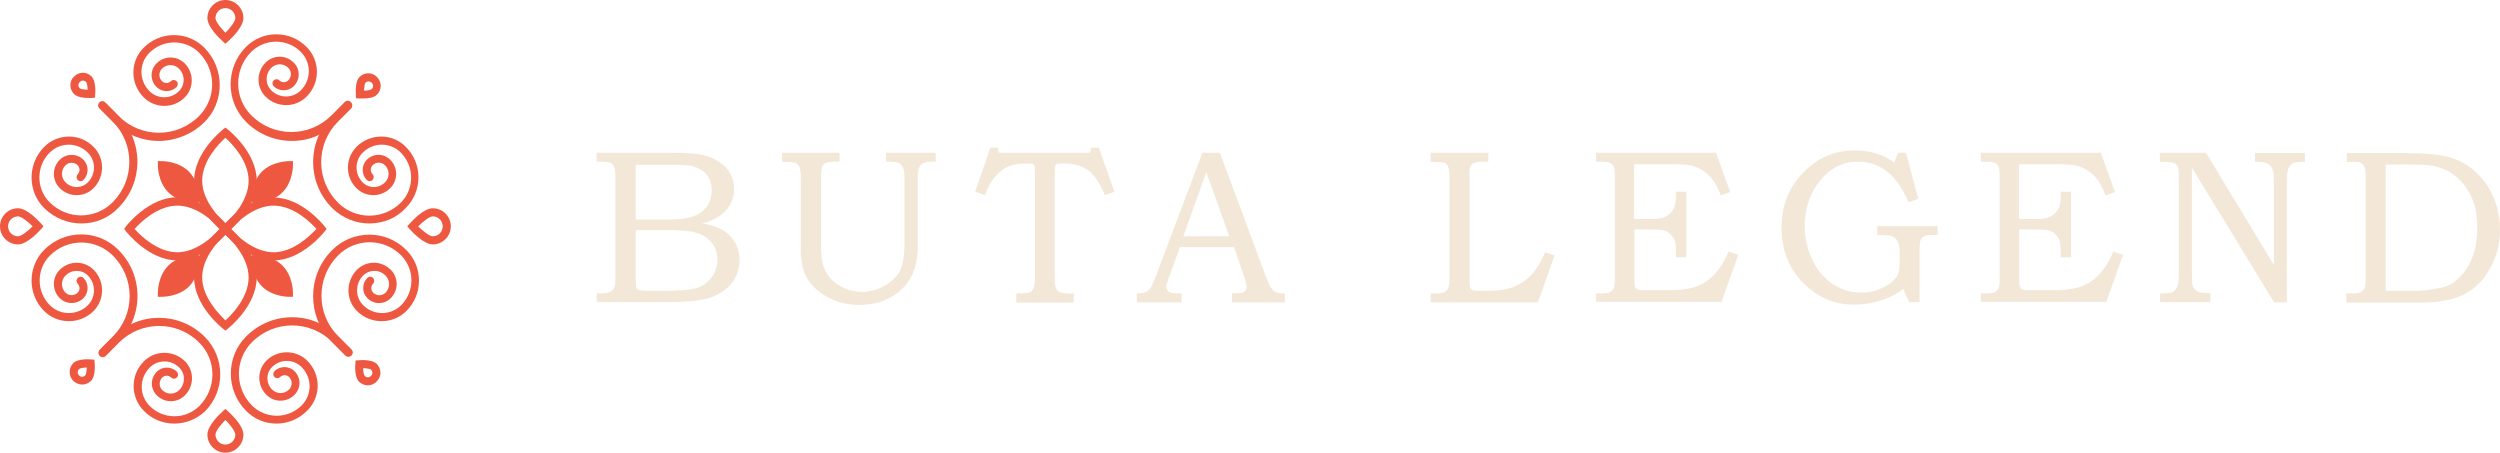 <?xml version="1.0" encoding="UTF-8"?> <svg xmlns="http://www.w3.org/2000/svg" width="243" height="44" viewBox="0 0 243 44" fill="none"><g clip-path="url(#clip0_2073_2005)"><path d="M58.018 14.845H64.915C66.589 14.845 67.755 14.921 68.364 15.074C69.276 15.303 70.012 15.711 70.544 16.271C71.077 16.857 71.356 17.544 71.356 18.384C71.356 18.97 71.204 19.505 70.925 19.963C70.646 20.421 70.24 20.829 69.682 21.16C69.327 21.363 68.871 21.567 68.262 21.72C69.023 21.847 69.581 22.026 69.987 22.229C70.57 22.509 71.052 22.942 71.381 23.477C71.736 24.012 71.888 24.623 71.888 25.31C71.888 25.972 71.711 26.583 71.381 27.143C71.052 27.704 70.57 28.162 69.936 28.518C69.327 28.875 68.592 29.104 67.78 29.206C66.969 29.308 66.107 29.359 65.245 29.359H57.992V28.518H58.474C58.956 28.518 59.26 28.442 59.438 28.289C59.691 28.086 59.818 27.755 59.818 27.296V17.188C59.818 16.704 59.767 16.398 59.691 16.22C59.615 16.042 59.489 15.914 59.362 15.838C59.21 15.762 58.905 15.711 58.474 15.711H57.992V14.845H58.018ZM61.796 16.016V21.338H64.433C65.676 21.338 66.513 21.287 66.969 21.16C67.679 20.982 68.237 20.651 68.617 20.192C68.998 19.734 69.175 19.174 69.175 18.461C69.175 17.875 68.998 17.366 68.668 16.958C68.313 16.551 67.856 16.296 67.299 16.143C66.918 16.042 66.157 16.016 64.966 16.016H61.796ZM61.796 22.331V27.093C61.796 27.576 61.821 27.857 61.847 27.958C61.898 28.086 62.024 28.162 62.176 28.213C62.303 28.238 62.633 28.264 63.165 28.264H64.585C65.98 28.264 66.969 28.188 67.578 28.035C68.186 27.882 68.693 27.551 69.099 27.042C69.53 26.532 69.733 25.921 69.733 25.234C69.733 24.648 69.555 24.113 69.226 23.655C68.896 23.197 68.414 22.866 67.806 22.662C67.197 22.458 66.132 22.357 64.585 22.357H61.796V22.331Z" fill="#F3E7D8"></path><path d="M76.022 14.845H81.6V15.711H81.22C80.763 15.711 80.434 15.762 80.256 15.838C80.104 15.914 79.977 16.016 79.927 16.194C79.85 16.373 79.8 16.704 79.8 17.213V23.757C79.8 24.928 79.952 25.794 80.231 26.354C80.51 26.914 80.966 27.398 81.626 27.78C82.285 28.162 82.995 28.366 83.781 28.366C84.567 28.366 85.328 28.162 86.012 27.755C86.722 27.347 87.204 26.863 87.483 26.303C87.762 25.743 87.914 24.852 87.914 23.63V17.315C87.914 16.857 87.863 16.526 87.787 16.322C87.686 16.118 87.559 15.965 87.382 15.863C87.204 15.762 86.925 15.711 86.519 15.711H86.114V14.845H90.957V15.711H90.627C90.07 15.711 89.715 15.812 89.512 16.016C89.309 16.22 89.207 16.627 89.207 17.213V23.935C89.207 25.157 88.979 26.176 88.523 26.991C88.066 27.806 87.407 28.442 86.519 28.926C85.657 29.41 84.643 29.639 83.477 29.639C82.386 29.639 81.372 29.384 80.484 28.901C79.572 28.417 78.912 27.806 78.481 27.093C78.05 26.38 77.847 25.463 77.847 24.368V17.238C77.847 16.78 77.796 16.449 77.72 16.271C77.644 16.093 77.518 15.94 77.365 15.863C77.213 15.787 76.934 15.736 76.529 15.736H76.022V14.845Z" fill="#F3E7D8"></path><path d="M96.257 14.361H96.992L97.093 14.845H105.969L106.045 14.361H106.805L108.327 18.639L107.389 18.97C106.932 17.824 106.4 17.035 105.791 16.576C105.182 16.118 104.396 15.889 103.433 15.889C103.027 15.889 102.799 15.914 102.723 15.94C102.647 15.965 102.596 16.016 102.571 16.093C102.545 16.169 102.52 16.424 102.52 16.831V26.914C102.52 27.398 102.545 27.729 102.596 27.882C102.647 28.06 102.723 28.188 102.824 28.264C102.926 28.366 103.052 28.417 103.23 28.468C103.407 28.518 103.788 28.518 104.371 28.544V29.41H98.792V28.518C99.401 28.518 99.781 28.493 99.933 28.468C100.187 28.391 100.339 28.264 100.441 28.06C100.542 27.857 100.593 27.5 100.593 26.991V16.678C100.593 16.347 100.567 16.169 100.542 16.093C100.517 16.016 100.441 15.965 100.365 15.94C100.288 15.914 100.111 15.889 99.832 15.889C99.071 15.889 98.463 15.991 98.032 16.169C97.575 16.373 97.144 16.704 96.738 17.162C96.333 17.62 96.003 18.232 95.724 18.97L94.786 18.639L96.257 14.361Z" fill="#F3E7D8"></path><path d="M116.872 14.845H118.571L123.085 26.991C123.313 27.602 123.541 28.009 123.744 28.213C123.972 28.417 124.277 28.518 124.657 28.518H124.885V29.384H119.738V28.518C119.915 28.493 120.067 28.493 120.219 28.493C120.549 28.493 120.777 28.468 120.879 28.391C121.082 28.264 121.183 28.086 121.183 27.882C121.183 27.729 121.082 27.373 120.904 26.812L119.941 24.012H114.692L113.55 27.169C113.424 27.5 113.373 27.729 113.373 27.857C113.373 27.984 113.398 28.111 113.474 28.213C113.55 28.315 113.652 28.391 113.779 28.442C113.905 28.493 114.108 28.518 114.387 28.518C114.565 28.518 114.717 28.518 114.844 28.518V29.384H110.508V28.518C110.913 28.518 111.192 28.468 111.37 28.391C111.547 28.315 111.699 28.188 111.826 28.009C111.953 27.831 112.13 27.449 112.333 26.889L116.872 14.845ZM115.021 22.968H119.484L117.253 16.729L115.021 22.968Z" fill="#F3E7D8"></path><path d="M139.06 14.845H144.664V15.711H144.157C143.751 15.711 143.472 15.762 143.295 15.838C143.117 15.914 143.016 16.016 142.94 16.169C142.864 16.322 142.838 16.576 142.838 16.958V27.093C142.838 27.551 142.864 27.831 142.889 27.933C142.94 28.06 143.016 28.137 143.168 28.213C143.269 28.264 143.548 28.264 144.005 28.264H144.791C145.678 28.264 146.464 28.137 147.124 27.882C147.783 27.627 148.341 27.245 148.823 26.736C149.304 26.252 149.761 25.488 150.192 24.521L151.105 24.826L149.482 29.384H139.06V28.518H139.516C139.948 28.518 140.252 28.468 140.404 28.391C140.556 28.315 140.683 28.188 140.759 28.009C140.835 27.831 140.886 27.526 140.886 27.093V17.213C140.886 16.704 140.835 16.373 140.759 16.194C140.683 16.016 140.581 15.889 140.429 15.838C140.277 15.762 139.973 15.736 139.516 15.736H139.06V14.845Z" fill="#F3E7D8"></path><path d="M155.035 14.845H166.801L168.17 18.664L167.257 18.995C167.029 18.359 166.776 17.875 166.522 17.518C166.243 17.162 165.939 16.857 165.558 16.602C165.178 16.347 164.798 16.194 164.417 16.093C164.037 16.016 163.327 15.965 162.338 15.965H158.839V21.287H160.588C161.222 21.287 161.729 21.185 162.059 20.956C162.389 20.727 162.617 20.472 162.744 20.141C162.845 19.887 162.896 19.479 162.896 18.868V18.639H163.91V25.005H162.896V24.444C162.896 23.961 162.871 23.604 162.795 23.401C162.718 23.197 162.592 22.993 162.389 22.789C162.186 22.586 161.983 22.458 161.755 22.407C161.527 22.331 161.146 22.306 160.614 22.306H158.864V27.016C158.864 27.5 158.889 27.806 158.94 27.907C158.991 28.009 159.067 28.086 159.168 28.137C159.27 28.188 159.549 28.213 160.031 28.213H162.211C163.428 28.213 164.367 28.06 165.051 27.78C165.736 27.5 166.345 27.042 166.852 26.431C167.257 25.972 167.663 25.285 168.018 24.444L168.956 24.776L167.333 29.333H155.137V28.518H155.542C156.024 28.518 156.328 28.493 156.455 28.417C156.633 28.315 156.785 28.188 156.861 27.984C156.937 27.857 156.962 27.551 156.962 27.093V17.06C156.962 16.602 156.912 16.296 156.836 16.143C156.734 15.991 156.582 15.863 156.379 15.787C156.252 15.736 155.847 15.711 155.137 15.711V14.845H155.035Z" fill="#F3E7D8"></path><path d="M184.501 14.845H185.261L186.453 19.326L185.515 19.657C184.881 18.232 184.171 17.238 183.359 16.627C182.548 16.016 181.635 15.711 180.621 15.711C179.15 15.711 177.908 16.322 176.919 17.544C175.93 18.766 175.423 20.243 175.423 21.949C175.423 23.171 175.676 24.292 176.183 25.31C176.69 26.329 177.375 27.118 178.212 27.653C179.074 28.188 179.962 28.442 180.925 28.442C181.534 28.442 182.117 28.34 182.675 28.111C183.233 27.882 183.689 27.627 184.019 27.296C184.272 27.067 184.45 26.812 184.526 26.507C184.627 26.227 184.653 25.82 184.653 25.31V24.623C184.653 24.062 184.577 23.681 184.45 23.451C184.323 23.222 184.146 23.07 183.917 22.968C183.74 22.891 183.258 22.84 182.472 22.84V21.975H188.329V22.84H187.848C187.442 22.84 187.163 22.891 187.011 22.968C186.859 23.044 186.757 23.171 186.681 23.349C186.605 23.528 186.58 23.833 186.58 24.317V29.359H185.566L185.008 28.086C184.424 28.518 183.816 28.85 183.157 29.079C182.168 29.435 181.204 29.613 180.24 29.613C178.288 29.613 176.64 28.901 175.245 27.475C173.85 26.049 173.166 24.266 173.166 22.127C173.166 20.014 173.876 18.206 175.27 16.78C176.665 15.329 178.364 14.616 180.317 14.616C180.798 14.616 181.28 14.667 181.762 14.768C182.244 14.87 182.675 14.998 183.081 15.176C183.385 15.303 183.714 15.532 184.12 15.812L184.501 14.845Z" fill="#F3E7D8"></path><path d="M192.438 14.845H204.203L205.573 18.664L204.66 18.995C204.432 18.359 204.178 17.875 203.924 17.518C203.645 17.162 203.341 16.857 202.961 16.602C202.58 16.347 202.2 16.194 201.82 16.093C201.439 16.016 200.729 15.965 199.74 15.965H196.241V21.287H197.991C198.625 21.287 199.132 21.185 199.461 20.956C199.791 20.727 200.019 20.472 200.146 20.141C200.248 19.887 200.298 19.479 200.298 18.868V18.639H201.313V25.005H200.298V24.444C200.298 23.961 200.273 23.604 200.197 23.401C200.121 23.197 199.994 22.993 199.791 22.789C199.588 22.586 199.385 22.458 199.157 22.407C198.929 22.331 198.549 22.306 198.016 22.306H196.266V27.016C196.266 27.5 196.292 27.806 196.343 27.907C196.393 28.009 196.469 28.086 196.571 28.137C196.672 28.188 196.951 28.213 197.433 28.213H199.614C200.831 28.213 201.769 28.06 202.454 27.78C203.138 27.5 203.747 27.042 204.254 26.431C204.66 25.972 205.065 25.285 205.42 24.444L206.359 24.776L204.736 29.333H192.539V28.518H192.945C193.426 28.518 193.731 28.493 193.858 28.417C194.035 28.315 194.187 28.188 194.263 27.984C194.339 27.857 194.365 27.551 194.365 27.093V17.06C194.365 16.602 194.314 16.296 194.238 16.143C194.136 15.991 193.984 15.863 193.781 15.787C193.655 15.736 193.249 15.711 192.539 15.711V14.845H192.438Z" fill="#F3E7D8"></path><path d="M209.985 14.845H214.422L221.015 25.743V17.468C221.015 16.984 220.965 16.627 220.863 16.398C220.762 16.169 220.61 16.016 220.432 15.914C220.229 15.812 219.95 15.736 219.57 15.736H219.19V14.87H224.033V15.736H223.779C223.348 15.736 223.069 15.762 222.917 15.838C222.714 15.94 222.537 16.118 222.435 16.373C222.334 16.627 222.283 16.984 222.283 17.468V29.384H221.041L213.053 16.296V26.66C213.053 27.245 213.078 27.576 213.104 27.704C213.154 27.857 213.231 28.009 213.357 28.137C213.484 28.264 213.636 28.366 213.814 28.417C213.991 28.468 214.346 28.493 214.853 28.493V29.359H209.959V28.518H210.213C210.72 28.518 211.05 28.468 211.227 28.366C211.405 28.264 211.532 28.111 211.633 27.857C211.734 27.627 211.785 27.22 211.785 26.66V17.468C211.785 16.882 211.76 16.526 211.734 16.398C211.684 16.169 211.557 15.991 211.379 15.889C211.202 15.787 210.847 15.736 210.314 15.736H209.934V14.845H209.985Z" fill="#F3E7D8"></path><path d="M228.115 15.736V14.87H233.288C235.646 14.87 237.295 15.023 238.233 15.329C239.602 15.762 240.718 16.576 241.58 17.773C242.518 19.097 243 20.599 243 22.331C243 23.502 242.772 24.572 242.29 25.59C241.834 26.583 241.2 27.398 240.439 28.009C239.805 28.518 239.044 28.875 238.157 29.104C237.269 29.308 236.382 29.41 235.469 29.41H228.064V28.518H228.673H228.876C229.129 28.518 229.332 28.468 229.51 28.366C229.662 28.264 229.789 28.111 229.865 27.958C229.916 27.831 229.941 27.526 229.941 27.042V17.315C229.941 16.755 229.916 16.398 229.839 16.245C229.738 16.016 229.586 15.889 229.383 15.787C229.256 15.736 228.851 15.736 228.115 15.736ZM231.893 28.264H235.038C235.342 28.264 235.875 28.213 236.585 28.086C237.32 27.984 237.827 27.831 238.131 27.678C238.588 27.449 239.019 27.067 239.45 26.532C239.881 25.998 240.211 25.387 240.439 24.648C240.667 23.91 240.794 23.069 240.794 22.127C240.794 21.185 240.667 20.37 240.439 19.683C240.211 18.995 239.856 18.384 239.399 17.824C238.943 17.264 238.41 16.857 237.852 16.576C237.269 16.296 236.635 16.118 235.925 16.042C235.545 16.016 234.911 15.991 234.023 15.991H231.893V28.264Z" fill="#F3E7D8"></path><path d="M21.909 4.252L21.655 4.023C21.402 3.794 20.159 2.648 20.159 1.757C20.159 0.789 20.945 0 21.909 0C22.872 0 23.659 0.789 23.659 1.757C23.659 2.648 22.416 3.794 22.162 4.023L21.909 4.252ZM21.909 0.789C21.376 0.789 20.945 1.222 20.945 1.757C20.945 2.088 21.452 2.725 21.909 3.183C22.365 2.725 22.872 2.088 22.872 1.757C22.872 1.222 22.441 0.789 21.909 0.789Z" fill="#EE5840"></path><path d="M21.909 44C20.945 44 20.159 43.211 20.159 42.243C20.159 41.352 21.402 40.206 21.655 39.977L21.909 39.748L22.162 39.977C22.416 40.206 23.659 41.352 23.659 42.243C23.659 43.211 22.872 44 21.909 44ZM21.909 40.817C21.452 41.276 20.945 41.912 20.945 42.243C20.945 42.778 21.376 43.211 21.909 43.211C22.441 43.211 22.872 42.778 22.872 42.243C22.872 41.912 22.365 41.276 21.909 40.817Z" fill="#EE5840"></path><path d="M42.068 23.757C41.18 23.757 40.039 22.509 39.811 22.255L39.583 22L39.811 21.745C40.039 21.491 41.18 20.243 42.068 20.243C43.032 20.243 43.818 21.032 43.818 22C43.818 22.968 43.032 23.757 42.068 23.757ZM40.648 22C41.104 22.458 41.738 22.968 42.068 22.968C42.6 22.968 43.032 22.535 43.032 22C43.032 21.465 42.6 21.032 42.068 21.032C41.738 21.032 41.104 21.542 40.648 22Z" fill="#EE5840"></path><path d="M1.75 23.757C0.786 23.757 0 22.968 0 22C0 21.032 0.786 20.243 1.75 20.243C2.637 20.243 3.778 21.491 4.006 21.745L4.235 22L4.006 22.255C3.778 22.509 2.637 23.757 1.75 23.757ZM1.75 21.032C1.217 21.032 0.786 21.465 0.786 22C0.786 22.535 1.217 22.968 1.75 22.968C2.079 22.968 2.713 22.458 3.17 22C2.713 21.542 2.079 21.032 1.75 21.032Z" fill="#EE5840"></path><path d="M15.443 13.699C13.82 13.699 12.222 13.088 10.98 11.84L9.687 10.542C9.534 10.389 9.534 10.134 9.687 9.981C9.839 9.829 10.092 9.829 10.244 9.981L11.538 11.28C13.693 13.444 17.192 13.444 19.348 11.28C21.047 9.574 21.047 6.824 19.348 5.118C18.714 4.481 17.852 4.125 16.939 4.125C16.026 4.125 15.189 4.481 14.53 5.118C13.49 6.162 13.49 7.817 14.53 8.861C15.316 9.65 16.609 9.65 17.395 8.861C18.004 8.25 18.004 7.282 17.395 6.671C16.939 6.213 16.203 6.213 15.747 6.671C15.595 6.824 15.493 7.053 15.493 7.282C15.493 7.512 15.569 7.715 15.747 7.894C15.975 8.123 16.381 8.123 16.609 7.894C16.761 7.741 17.015 7.741 17.167 7.894C17.319 8.046 17.319 8.301 17.167 8.454C16.634 8.988 15.747 8.988 15.214 8.454C14.91 8.148 14.733 7.741 14.733 7.308C14.733 6.875 14.91 6.468 15.214 6.162C15.975 5.398 17.192 5.398 17.953 6.162C18.866 7.079 18.866 8.556 17.953 9.472C16.863 10.567 15.088 10.567 13.972 9.472C12.628 8.123 12.628 5.958 13.972 4.634C14.758 3.845 15.798 3.412 16.913 3.412C18.029 3.412 19.069 3.845 19.855 4.634C21.858 6.646 21.858 9.905 19.855 11.891C18.663 13.062 17.04 13.699 15.443 13.699Z" fill="#EE5840"></path><path d="M7.912 21.72C6.593 21.72 5.3 21.211 4.285 20.218C2.663 18.588 2.663 15.94 4.285 14.285C5.629 12.935 7.785 12.935 9.103 14.285C10.194 15.38 10.194 17.162 9.103 18.282C8.19 19.199 6.72 19.199 5.807 18.282C5.046 17.518 5.046 16.296 5.807 15.532C6.441 14.896 7.48 14.896 8.114 15.532C8.647 16.067 8.647 16.958 8.114 17.493C7.962 17.646 7.709 17.646 7.556 17.493C7.404 17.34 7.404 17.086 7.556 16.933C7.785 16.704 7.785 16.322 7.556 16.067C7.227 15.736 6.694 15.736 6.365 16.067C5.908 16.526 5.908 17.264 6.365 17.722C6.973 18.333 7.937 18.333 8.545 17.722C9.332 16.933 9.332 15.634 8.545 14.845C7.506 13.801 5.858 13.801 4.818 14.845C3.499 16.169 3.499 18.333 4.818 19.657C6.517 21.363 9.255 21.363 10.954 19.657C13.11 17.493 13.11 13.979 10.954 11.815L9.661 10.516C9.509 10.363 9.509 10.109 9.661 9.956C9.813 9.803 10.067 9.803 10.219 9.956L11.512 11.255C13.972 13.725 13.972 17.722 11.512 20.192C10.523 21.236 9.23 21.72 7.912 21.72Z" fill="#EE5840"></path><path d="M8.622 9.523C8.19 9.523 7.531 9.472 7.202 9.141C6.72 8.657 6.72 7.894 7.202 7.435C7.683 6.951 8.444 6.951 8.9 7.435C9.306 7.843 9.281 8.861 9.255 9.141L9.23 9.498L8.875 9.523C8.85 9.523 8.748 9.523 8.622 9.523ZM7.759 8.581C7.835 8.657 8.165 8.708 8.52 8.734C8.52 8.377 8.444 8.046 8.368 7.97C8.19 7.792 7.937 7.792 7.759 7.97C7.582 8.148 7.582 8.428 7.759 8.581Z" fill="#EE5840"></path><path d="M9.965 34.655C9.864 34.655 9.763 34.63 9.687 34.553C9.534 34.401 9.534 34.146 9.687 33.993L10.98 32.694C12.019 31.651 12.603 30.25 12.603 28.773C12.603 27.296 12.019 25.896 10.98 24.852C9.281 23.146 6.542 23.146 4.843 24.852C3.525 26.176 3.525 28.34 4.843 29.664C5.35 30.174 6.01 30.428 6.694 30.428C7.404 30.428 8.064 30.148 8.545 29.664C9.332 28.875 9.332 27.576 8.545 26.787C7.937 26.176 6.973 26.176 6.365 26.787C5.908 27.245 5.908 27.984 6.365 28.442C6.694 28.773 7.227 28.773 7.556 28.442C7.785 28.213 7.785 27.831 7.556 27.576C7.404 27.424 7.404 27.169 7.556 27.016C7.709 26.863 7.962 26.863 8.114 27.016C8.647 27.551 8.647 28.442 8.114 28.977C7.48 29.613 6.441 29.613 5.807 28.977C5.046 28.213 5.046 26.991 5.807 26.227C6.72 25.31 8.19 25.31 9.103 26.227C10.194 27.322 10.194 29.104 9.103 30.224C8.469 30.861 7.607 31.218 6.694 31.218C5.781 31.218 4.919 30.861 4.285 30.224C2.663 28.595 2.663 25.947 4.285 24.292C6.289 22.28 9.534 22.28 11.512 24.292C12.704 25.488 13.363 27.067 13.363 28.773C13.363 30.454 12.704 32.058 11.512 33.255L10.219 34.553C10.143 34.604 10.067 34.655 9.965 34.655Z" fill="#EE5840"></path><path d="M16.939 41.174C15.823 41.174 14.783 40.741 13.997 39.951C12.653 38.602 12.653 36.438 13.997 35.113C15.088 34.019 16.863 34.019 17.978 35.113C18.891 36.03 18.891 37.507 17.978 38.424C17.218 39.188 16 39.188 15.24 38.424C14.935 38.118 14.758 37.711 14.758 37.278C14.758 36.845 14.935 36.438 15.24 36.132C15.772 35.597 16.66 35.597 17.192 36.132C17.345 36.285 17.345 36.539 17.192 36.692C17.04 36.845 16.787 36.845 16.634 36.692C16.406 36.463 16 36.463 15.772 36.692C15.62 36.845 15.519 37.074 15.519 37.303C15.519 37.532 15.595 37.736 15.772 37.914C16.229 38.373 16.964 38.373 17.421 37.914C18.029 37.303 18.029 36.336 17.421 35.724C16.634 34.935 15.341 34.935 14.555 35.724C13.515 36.769 13.515 38.424 14.555 39.468C15.189 40.104 16.051 40.461 16.964 40.461C17.877 40.461 18.714 40.104 19.373 39.468C21.072 37.762 21.072 35.012 19.373 33.306C17.218 31.141 13.718 31.141 11.563 33.306L10.27 34.604C10.118 34.757 9.864 34.757 9.712 34.604C9.56 34.451 9.56 34.197 9.712 34.044L11.005 32.745C13.465 30.276 17.446 30.276 19.906 32.745C21.909 34.757 21.909 38.016 19.906 40.002C19.094 40.741 18.055 41.174 16.939 41.174Z" fill="#EE5840"></path><path d="M7.988 37.38C7.683 37.38 7.379 37.252 7.125 37.023C6.897 36.794 6.77 36.488 6.77 36.157C6.77 35.826 6.897 35.521 7.125 35.292C7.531 34.884 8.545 34.91 8.824 34.935L9.179 34.961L9.205 35.317C9.23 35.623 9.255 36.616 8.85 37.023C8.596 37.252 8.292 37.38 7.988 37.38ZM8.444 35.724C8.089 35.724 7.759 35.801 7.683 35.877C7.607 35.954 7.556 36.056 7.556 36.183C7.556 36.31 7.607 36.412 7.683 36.488C7.861 36.667 8.114 36.667 8.292 36.488C8.368 36.387 8.419 36.081 8.444 35.724Z" fill="#EE5840"></path><path d="M35.906 21.72C34.587 21.72 33.294 21.211 32.28 20.218C29.82 17.748 29.82 13.75 32.28 11.28L33.573 9.981C33.725 9.829 33.979 9.829 34.131 9.981C34.283 10.134 34.283 10.389 34.131 10.542L32.838 11.84C30.682 14.005 30.682 17.518 32.838 19.683C34.537 21.389 37.275 21.389 38.974 19.683C39.608 19.046 39.963 18.18 39.963 17.264C39.963 16.347 39.608 15.507 38.974 14.845C37.935 13.801 36.286 13.801 35.247 14.845C34.461 15.634 34.461 16.933 35.247 17.722C35.855 18.333 36.819 18.333 37.428 17.722C37.884 17.264 37.884 16.525 37.428 16.067C37.275 15.914 37.047 15.812 36.819 15.812C36.591 15.812 36.388 15.889 36.21 16.067C35.982 16.296 35.982 16.678 36.21 16.933C36.362 17.086 36.362 17.34 36.21 17.493C36.058 17.646 35.805 17.646 35.653 17.493C35.12 16.958 35.12 16.067 35.653 15.532C35.957 15.227 36.362 15.049 36.794 15.049C37.225 15.049 37.63 15.227 37.935 15.532C38.695 16.296 38.695 17.518 37.935 18.282C37.022 19.199 35.551 19.199 34.638 18.282C33.548 17.188 33.548 15.405 34.638 14.285C35.982 12.935 38.138 12.935 39.456 14.285C40.242 15.074 40.673 16.118 40.673 17.238C40.673 18.359 40.242 19.403 39.456 20.192C38.518 21.236 37.199 21.72 35.906 21.72Z" fill="#EE5840"></path><path d="M28.375 13.699C26.701 13.699 25.104 13.037 23.912 11.84C22.948 10.873 22.416 9.574 22.416 8.199C22.416 6.824 22.948 5.525 23.912 4.558C24.698 3.769 25.738 3.336 26.853 3.336C27.969 3.336 29.009 3.769 29.795 4.558C31.139 5.907 31.139 8.072 29.795 9.396C28.704 10.491 26.93 10.491 25.814 9.396C24.901 8.479 24.901 7.002 25.814 6.086C26.575 5.322 27.792 5.322 28.552 6.086C28.857 6.391 29.034 6.799 29.034 7.231C29.034 7.664 28.857 8.072 28.552 8.377C28.02 8.912 27.132 8.912 26.6 8.377C26.448 8.225 26.448 7.97 26.6 7.817C26.752 7.664 27.006 7.664 27.158 7.817C27.386 8.046 27.766 8.046 28.02 7.817C28.172 7.664 28.273 7.435 28.273 7.206C28.273 6.977 28.197 6.773 28.02 6.595C27.563 6.137 26.828 6.137 26.372 6.595C25.763 7.206 25.763 8.174 26.372 8.785C27.158 9.574 28.451 9.574 29.237 8.785C30.277 7.741 30.277 6.086 29.237 5.042C28.603 4.405 27.741 4.049 26.828 4.049C25.915 4.049 25.078 4.405 24.419 5.042C23.608 5.856 23.151 6.951 23.151 8.123C23.151 9.294 23.608 10.389 24.419 11.204C25.459 12.248 26.853 12.833 28.324 12.833C29.795 12.833 31.19 12.248 32.229 11.204L33.522 9.905C33.675 9.752 33.928 9.752 34.08 9.905C34.232 10.058 34.232 10.312 34.08 10.465L32.787 11.764C31.646 13.037 30.074 13.699 28.375 13.699Z" fill="#EE5840"></path><path d="M35.272 9.574C35.145 9.574 35.044 9.574 34.968 9.574L34.613 9.549L34.587 9.192C34.562 8.887 34.537 7.894 34.943 7.486C35.424 7.002 36.185 7.002 36.641 7.486C37.123 7.97 37.123 8.734 36.641 9.192C36.362 9.523 35.678 9.574 35.272 9.574ZM35.526 8.046C35.45 8.123 35.399 8.454 35.374 8.81C35.729 8.81 36.058 8.734 36.134 8.657C36.312 8.479 36.312 8.225 36.134 8.046C35.957 7.868 35.678 7.868 35.526 8.046Z" fill="#EE5840"></path><path d="M26.879 41.174C25.763 41.174 24.723 40.741 23.937 39.951C21.934 37.94 21.934 34.681 23.937 32.694C25.129 31.498 26.701 30.836 28.4 30.836C30.074 30.836 31.671 31.498 32.863 32.694L34.156 33.993C34.309 34.146 34.309 34.401 34.156 34.553C34.004 34.706 33.751 34.706 33.599 34.553L32.305 33.255C30.15 31.09 26.651 31.09 24.495 33.255C22.796 34.961 22.796 37.711 24.495 39.417C25.129 40.053 25.991 40.41 26.904 40.41C27.817 40.41 28.654 40.053 29.313 39.417C30.353 38.373 30.353 36.718 29.313 35.674C28.527 34.884 27.234 34.884 26.448 35.674C25.839 36.285 25.839 37.252 26.448 37.863C26.904 38.322 27.64 38.322 28.096 37.863C28.248 37.711 28.35 37.481 28.35 37.252C28.35 37.023 28.273 36.819 28.096 36.641C27.868 36.412 27.487 36.412 27.234 36.641C27.082 36.794 26.828 36.794 26.676 36.641C26.524 36.488 26.524 36.234 26.676 36.081C27.209 35.546 28.096 35.546 28.628 36.081C28.933 36.387 29.11 36.794 29.11 37.227C29.11 37.66 28.933 38.067 28.628 38.373C27.868 39.137 26.651 39.137 25.89 38.373C24.977 37.456 24.977 35.979 25.89 35.062C26.98 33.968 28.755 33.968 29.871 35.062C31.215 36.412 31.215 38.576 29.871 39.901C29.034 40.741 27.994 41.174 26.879 41.174Z" fill="#EE5840"></path><path d="M33.852 34.655C33.751 34.655 33.649 34.63 33.573 34.553L32.28 33.255C29.82 30.785 29.82 26.787 32.28 24.317C34.283 22.305 37.529 22.305 39.507 24.317C40.293 25.107 40.724 26.151 40.724 27.271C40.724 28.391 40.293 29.435 39.507 30.224C38.873 30.861 38.011 31.218 37.098 31.218C36.185 31.218 35.323 30.861 34.689 30.224C33.599 29.13 33.599 27.347 34.689 26.227C35.602 25.31 37.072 25.31 37.985 26.227C38.746 26.991 38.746 28.213 37.985 28.977C37.681 29.282 37.275 29.461 36.844 29.461C36.413 29.461 36.008 29.282 35.703 28.977C35.171 28.442 35.171 27.551 35.703 27.016C35.855 26.863 36.109 26.863 36.261 27.016C36.413 27.169 36.413 27.424 36.261 27.576C36.033 27.805 36.033 28.188 36.261 28.442C36.413 28.595 36.641 28.697 36.87 28.697C37.098 28.697 37.301 28.62 37.478 28.442C37.935 27.984 37.935 27.245 37.478 26.787C36.87 26.176 35.906 26.176 35.297 26.787C34.511 27.576 34.511 28.875 35.297 29.664C35.805 30.174 36.464 30.428 37.149 30.428C37.833 30.428 38.518 30.148 39 29.664C39.634 29.028 39.989 28.162 39.989 27.245C39.989 26.329 39.634 25.488 39 24.826C37.301 23.12 34.562 23.12 32.863 24.826C30.708 26.991 30.708 30.505 32.863 32.669L34.156 33.968C34.309 34.12 34.309 34.375 34.156 34.528C34.055 34.604 33.953 34.655 33.852 34.655Z" fill="#EE5840"></path><path d="M35.754 37.456C35.45 37.456 35.145 37.329 34.892 37.099C34.486 36.692 34.511 35.674 34.537 35.394L34.562 35.037L34.917 35.012C35.221 34.986 36.21 34.961 36.616 35.368C37.098 35.852 37.098 36.616 36.616 37.074C36.388 37.329 36.058 37.456 35.754 37.456ZM35.298 35.775C35.298 36.132 35.374 36.463 35.45 36.539C35.627 36.718 35.881 36.718 36.058 36.539C36.236 36.361 36.236 36.106 36.058 35.928C35.982 35.852 35.653 35.801 35.298 35.775Z" fill="#EE5840"></path><path d="M25.738 27.576C24.85 26.685 24.85 25.208 24.85 25.208C24.85 25.208 26.321 25.208 27.209 26.099C28.096 26.991 28.096 28.468 28.096 28.468C28.096 28.468 26.625 28.468 25.738 27.576Z" fill="#EE5840"></path><path d="M28.096 28.849C28.02 28.849 26.473 28.849 25.459 27.831C24.445 26.812 24.445 25.259 24.445 25.183V24.801H24.825C24.901 24.801 26.448 24.801 27.462 25.82C28.476 26.838 28.476 28.391 28.476 28.468V28.849H28.096ZM25.256 25.616C25.332 26.074 25.51 26.787 25.991 27.271C26.498 27.78 27.183 27.958 27.64 28.009C27.564 27.551 27.386 26.838 26.904 26.354C26.422 25.87 25.712 25.692 25.256 25.616Z" fill="#EE5840"></path><path d="M16.634 18.41C15.722 17.518 15.722 16.042 15.722 16.042C15.722 16.042 17.192 16.042 18.08 16.933C18.967 17.824 18.967 19.301 18.967 19.301C18.967 19.301 17.522 19.326 16.634 18.41Z" fill="#EE5840"></path><path d="M18.993 19.708C18.917 19.708 17.37 19.708 16.355 18.69C15.341 17.671 15.341 16.118 15.341 16.042V15.66H15.722C15.798 15.66 17.344 15.66 18.359 16.678C19.373 17.697 19.373 19.25 19.373 19.326V19.708H18.993ZM16.888 18.155C17.37 18.639 18.08 18.843 18.536 18.893C18.46 18.435 18.283 17.722 17.801 17.238C17.319 16.755 16.609 16.551 16.153 16.5C16.229 16.933 16.406 17.646 16.888 18.155Z" fill="#EE5840"></path><path d="M27.183 18.41C26.296 19.301 24.825 19.301 24.825 19.301C24.825 19.301 24.825 17.824 25.712 16.933C26.6 16.042 28.071 16.042 28.071 16.042C28.071 16.042 28.096 17.518 27.183 18.41Z" fill="#EE5840"></path><path d="M24.825 19.708H24.445V19.326C24.445 19.25 24.445 17.697 25.459 16.678C26.448 15.685 28.02 15.66 28.096 15.66H28.476V16.042C28.476 16.118 28.476 17.671 27.462 18.69C26.473 19.708 24.901 19.708 24.825 19.708ZM27.665 16.474C27.209 16.551 26.498 16.729 26.017 17.213C25.51 17.722 25.332 18.435 25.281 18.868C25.738 18.792 26.448 18.613 26.93 18.13C27.411 17.646 27.589 16.933 27.665 16.474Z" fill="#EE5840"></path><path d="M18.08 27.576C17.192 28.468 15.722 28.468 15.722 28.468C15.722 28.468 15.722 26.991 16.609 26.099C17.497 25.208 18.967 25.208 18.967 25.208C18.967 25.208 18.993 26.66 18.08 27.576Z" fill="#EE5840"></path><path d="M15.722 28.849H15.341V28.468C15.341 28.391 15.341 26.838 16.355 25.82C17.344 24.826 18.917 24.801 18.993 24.801H19.373V25.208C19.373 25.285 19.373 26.838 18.359 27.857C17.37 28.849 15.798 28.849 15.722 28.849ZM18.562 25.616C18.105 25.692 17.395 25.87 16.913 26.354C16.432 26.838 16.229 27.551 16.178 28.009C16.634 27.933 17.344 27.755 17.826 27.271C18.308 26.787 18.485 26.074 18.562 25.616Z" fill="#EE5840"></path><path d="M21.909 22.738L21.681 22.56C21.554 22.458 18.866 20.319 18.866 17.569C18.866 14.819 21.554 12.681 21.681 12.579L21.909 12.4L22.137 12.579C22.264 12.681 24.952 14.819 24.952 17.569C24.952 20.319 22.264 22.458 22.137 22.56L21.909 22.738ZM21.909 13.393C21.275 13.954 19.652 15.634 19.652 17.569C19.652 19.479 21.3 21.16 21.909 21.745C22.543 21.185 24.166 19.505 24.166 17.569C24.166 15.634 22.543 13.954 21.909 13.393Z" fill="#EE5840"></path><path d="M21.909 32.134L21.681 31.956C21.554 31.854 18.866 29.715 18.866 26.965C18.866 24.215 21.554 22.076 21.681 21.974L21.909 21.796L22.137 21.974C22.264 22.076 24.952 24.215 24.952 26.965C24.952 29.715 22.264 31.854 22.137 31.956L21.909 32.134ZM21.909 22.789C21.275 23.349 19.652 25.03 19.652 26.965C19.652 28.875 21.3 30.556 21.909 31.141C22.543 30.581 24.166 28.901 24.166 26.965C24.166 25.056 22.543 23.375 21.909 22.789Z" fill="#EE5840"></path><path d="M26.6 25.31C23.861 25.31 21.731 22.611 21.63 22.484L21.452 22.255L21.63 22.026C21.731 21.898 23.861 19.199 26.6 19.199C29.338 19.199 31.469 21.898 31.57 22.026L31.747 22.255L31.57 22.484C31.469 22.611 29.313 25.31 26.6 25.31ZM22.441 22.255C22.999 22.891 24.673 24.521 26.6 24.521C28.527 24.521 30.175 22.866 30.759 22.255C30.201 21.618 28.527 19.988 26.6 19.988C24.673 19.988 23.025 21.618 22.441 22.255Z" fill="#EE5840"></path><path d="M17.218 25.31C14.479 25.31 12.349 22.611 12.248 22.484L12.07 22.255L12.248 22C12.349 21.873 14.479 19.174 17.218 19.174C19.956 19.174 22.086 21.898 22.188 22.026L22.365 22.28L22.188 22.509C22.086 22.611 19.956 25.31 17.218 25.31ZM13.084 22.255C13.642 22.891 15.316 24.521 17.243 24.521C19.145 24.521 20.818 22.866 21.402 22.255C20.844 21.618 19.17 19.988 17.243 19.988C15.316 19.988 13.642 21.618 13.084 22.255Z" fill="#EE5840"></path></g><defs><clipPath id="clip0_2073_2005"><rect width="243" height="44" fill="white"></rect></clipPath></defs></svg> 